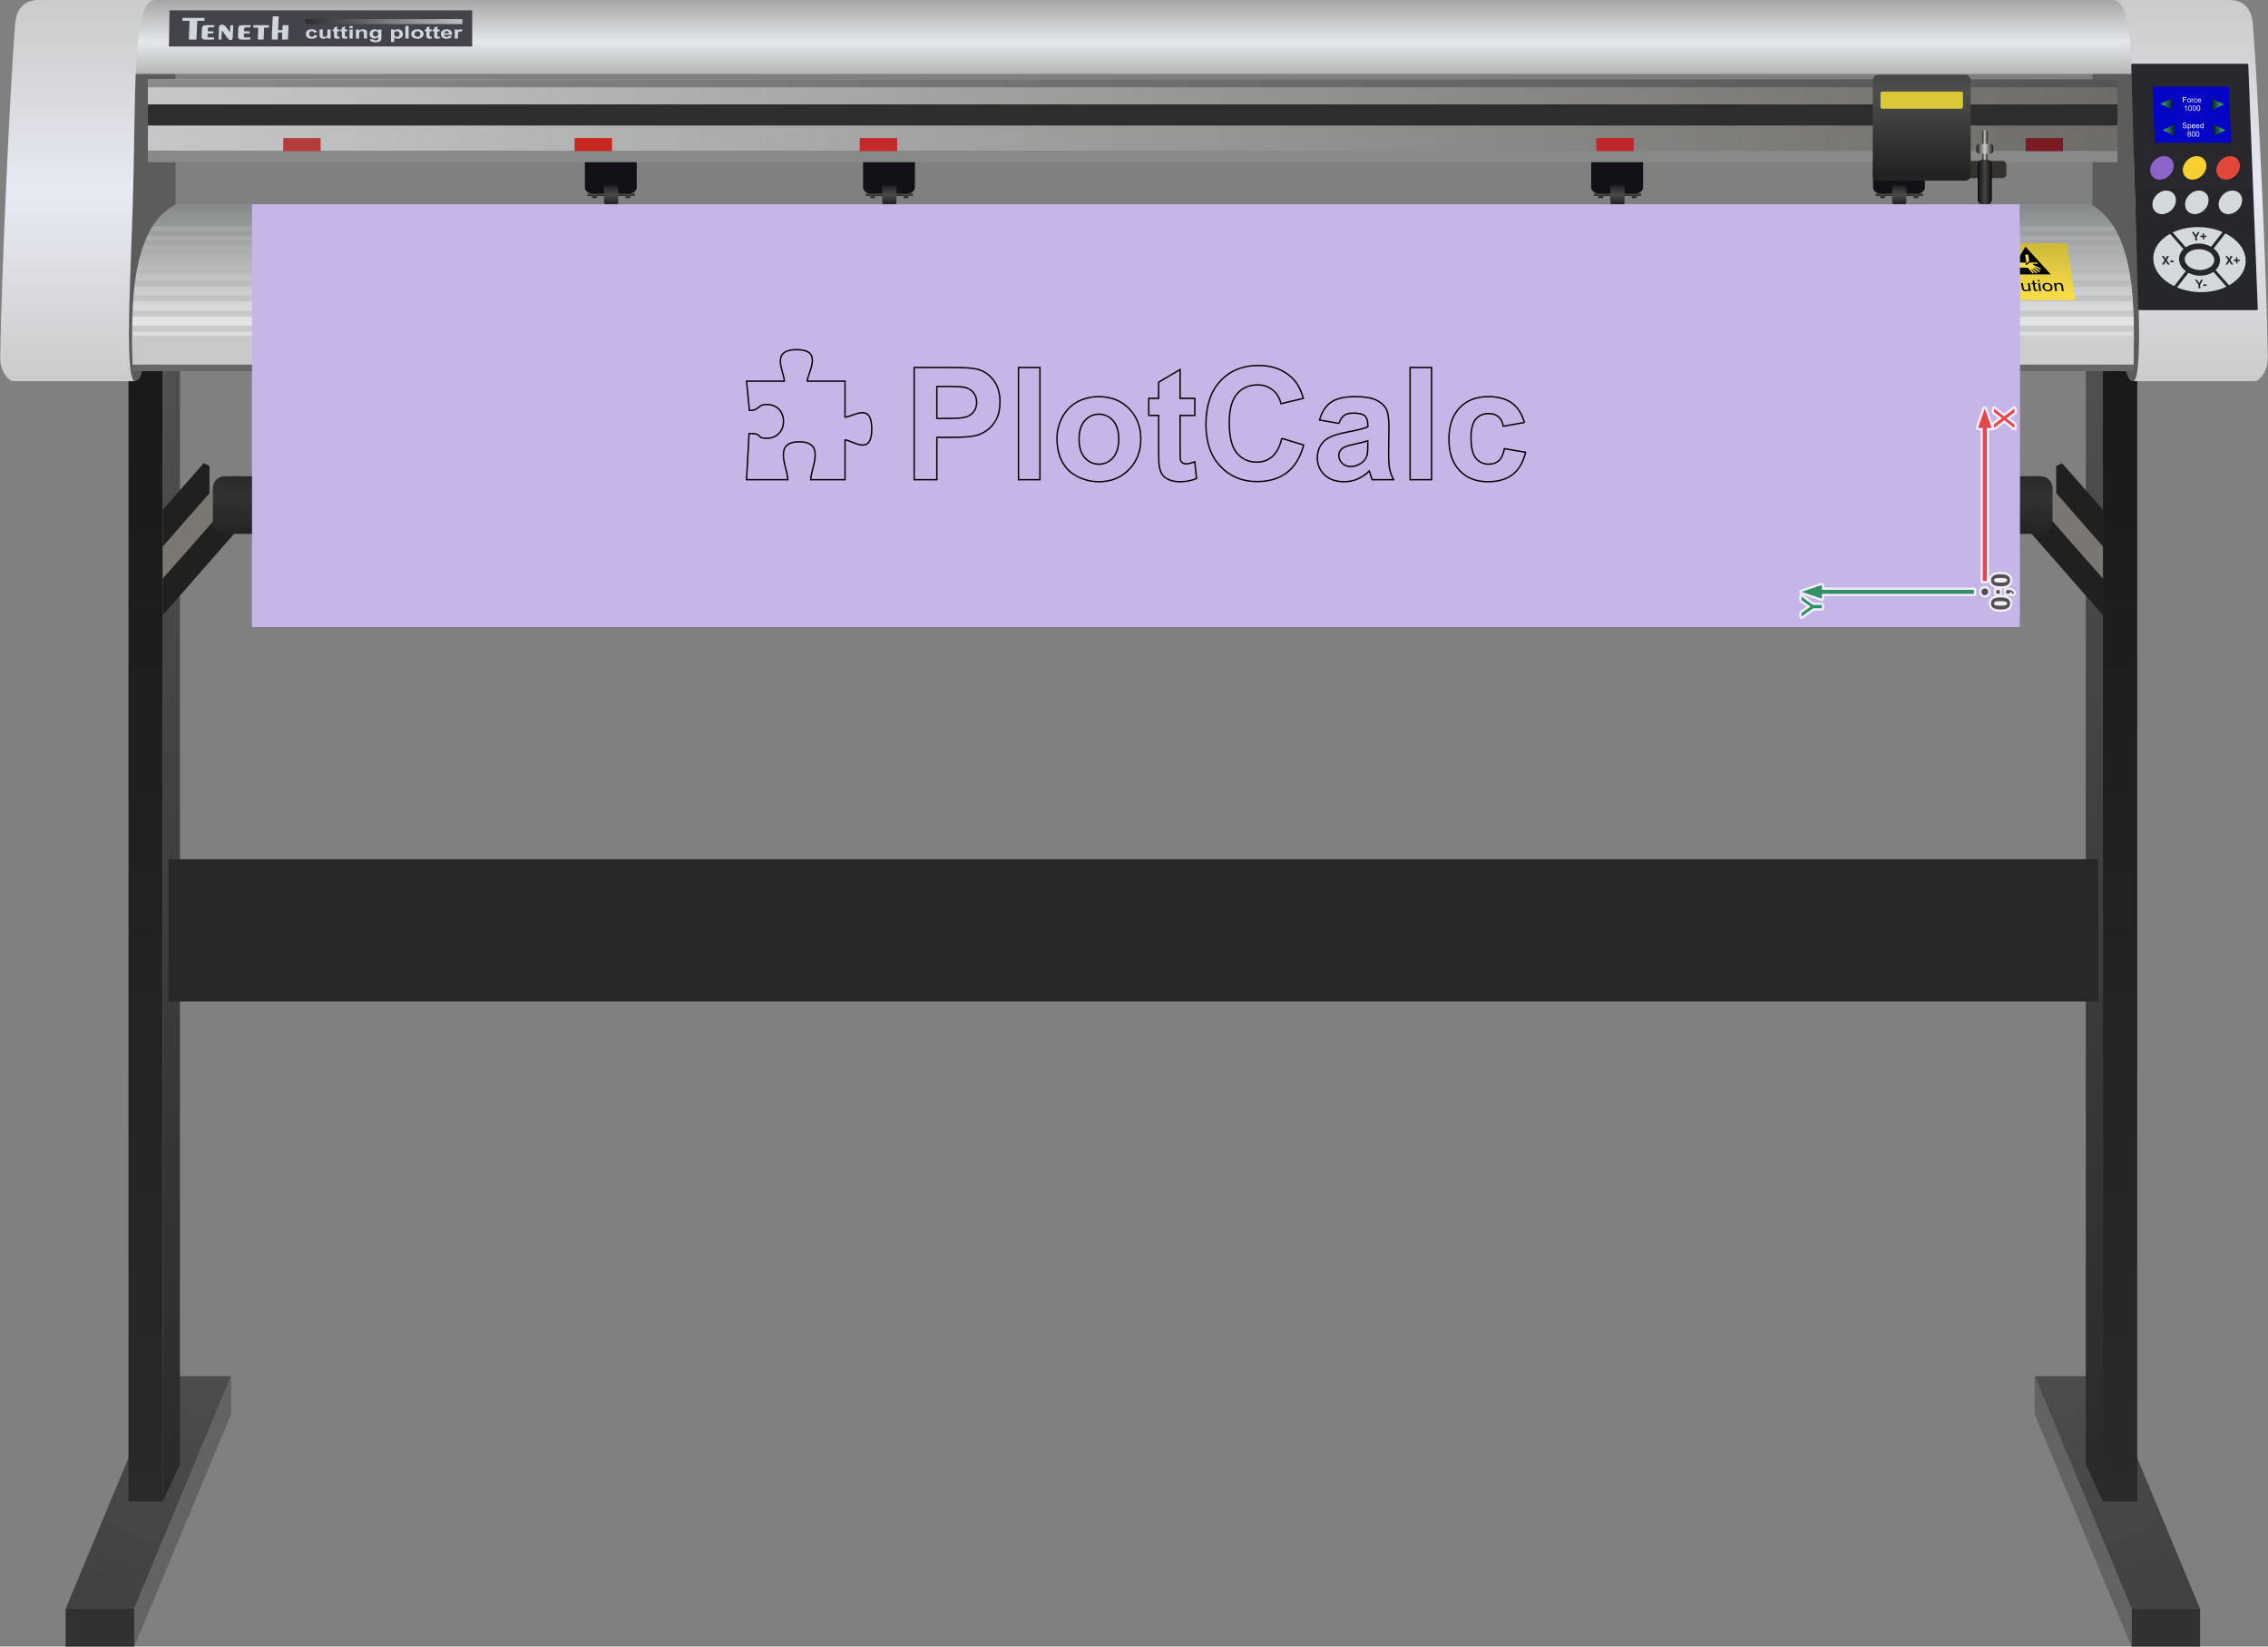 <!-- Creator: plotcalc.com 1000$ --><svg version="1.2" xmlns="http://www.w3.org/2000/svg" viewBox="-1408909 -145000 1609931 1168528" xmlns:xlink="http://www.w3.org/1999/xlink"><rect x="-1408909" y="-145000" width="1609931" height="1168528" fill="#808080" stroke="none"/><defs><linearGradient id="G1" x1="128474" x2="52626" y1="996717" y2="801984" spreadMethod="reflect" gradientUnits="userSpaceOnUse"><stop offset="0%" stop-color="rgba(65,65,65,1)"/><stop offset="100%" stop-color="rgba(78,78,78,1)"/></linearGradient><linearGradient id="G2" x1="83849" x2="83849" y1="920517" y2="113770" spreadMethod="reflect" gradientUnits="userSpaceOnUse"><stop offset="0%" stop-color="rgba(42,42,42,1)"/><stop offset="100%" stop-color="rgba(25,25,25,1)"/></linearGradient><linearGradient id="G3" x1="71677" x2="71678" y1="924044" y2="68727" spreadMethod="reflect" gradientUnits="userSpaceOnUse"><stop offset="0%" stop-color="rgba(41,41,41,1)"/><stop offset="100%" stop-color="rgba(82,82,82,1)"/></linearGradient><linearGradient id="G4" x1="-1337977" x2="-1262129" y1="996717" y2="801984" spreadMethod="reflect" gradientUnits="userSpaceOnUse"><stop offset="0%" stop-color="rgba(65,65,65,1)"/><stop offset="100%" stop-color="rgba(78,78,78,1)"/></linearGradient><linearGradient id="G5" x1="-1293352" x2="-1293352" y1="920517" y2="113770" spreadMethod="reflect" gradientUnits="userSpaceOnUse"><stop offset="0%" stop-color="rgba(42,42,42,1)"/><stop offset="100%" stop-color="rgba(25,25,25,1)"/></linearGradient><linearGradient id="G6" x1="-1281181" x2="-1281181" y1="924044" y2="68727" spreadMethod="reflect" gradientUnits="userSpaceOnUse"><stop offset="0%" stop-color="rgba(41,41,41,1)"/><stop offset="100%" stop-color="rgba(82,82,82,1)"/></linearGradient><linearGradient id="G7" x1="-1229591" x2="-1229591" y1="207775" y2="176995" spreadMethod="reflect" gradientUnits="userSpaceOnUse"><stop offset="0%" stop-color="rgba(50,50,50,1)"/><stop offset="100%" stop-color="rgba(33,33,33,1)"/></linearGradient><linearGradient id="G8" x1="-1298197" x2="-1298197" y1="-115453" y2="-147110" spreadMethod="reflect" gradientUnits="userSpaceOnUse"><stop offset="0%" stop-color="rgba(228,232,235,1)"/><stop offset="100%" stop-color="rgba(161,161,161,1)"/></linearGradient><linearGradient id="G9" x1="-1349500" x2="-1349500" y1="-8046" y2="-147374" spreadMethod="reflect" gradientUnits="userSpaceOnUse"><stop offset="0%" stop-color="rgba(231,234,243,1)"/><stop offset="100%" stop-color="rgba(202,202,202,1)"/></linearGradient><linearGradient id="G10" x1="141613" x2="141612" y1="-8046" y2="-147374" spreadMethod="reflect" gradientUnits="userSpaceOnUse"><stop offset="0%" stop-color="rgba(231,234,243,1)"/><stop offset="100%" stop-color="rgba(202,202,202,1)"/></linearGradient><linearGradient id="G11" x1="161131" x2="161234" y1="79347" y2="-103956" spreadMethod="reflect" gradientUnits="userSpaceOnUse"><stop offset="0%" stop-color="rgba(38,39,43,1)"/><stop offset="100%" stop-color="rgba(40,39,44,1)"/></linearGradient><linearGradient id="G12" x1="161137" x2="169604" y1="-70990" y2="-70990" spreadMethod="reflect" gradientUnits="userSpaceOnUse"><stop offset="0%" stop-color="rgba(8,23,59,1)"/><stop offset="100%" stop-color="rgba(66,197,98,1)"/></linearGradient><linearGradient id="G13" x1="162307" x2="170774" y1="-52681" y2="-52681" spreadMethod="reflect" gradientUnits="userSpaceOnUse"><stop offset="0%" stop-color="rgba(8,23,59,1)"/><stop offset="100%" stop-color="rgba(66,197,98,1)"/></linearGradient><linearGradient id="G14" x1="134791" x2="126324" y1="-52681" y2="-52681" spreadMethod="reflect" gradientUnits="userSpaceOnUse"><stop offset="0%" stop-color="rgba(8,23,59,1)"/><stop offset="100%" stop-color="rgba(66,197,98,1)"/></linearGradient><linearGradient id="G15" x1="133192" x2="124725" y1="-71307" y2="-71307" spreadMethod="reflect" gradientUnits="userSpaceOnUse"><stop offset="0%" stop-color="rgba(8,23,59,1)"/><stop offset="100%" stop-color="rgba(66,197,98,1)"/></linearGradient><linearGradient id="G16" x1="-1191974" x2="-1080706" y1="-129681" y2="-129681" spreadMethod="reflect" gradientUnits="userSpaceOnUse"><stop offset="0%" stop-color="rgba(44,45,47,1)"/><stop offset="100%" stop-color="rgba(191,192,196,1)"/></linearGradient><linearGradient id="G17" x1="-1303917" x2="94141" y1="-58158" y2="-37891" spreadMethod="reflect" gradientUnits="userSpaceOnUse"><stop offset="0%" stop-color="rgba(198,199,201,1)"/><stop offset="100%" stop-color="rgba(109,108,104,1)"/></linearGradient><linearGradient id="G18" x1="-1303917" x2="94141" y1="-85288" y2="-83029" spreadMethod="reflect" gradientUnits="userSpaceOnUse"><stop offset="0%" stop-color="rgba(138,138,138,1)"/><stop offset="100%" stop-color="rgba(84,84,84,1)"/></linearGradient><linearGradient id="G19" x1="-974064" x2="-974062" y1="-6736" y2="-7646" spreadMethod="reflect" gradientUnits="userSpaceOnUse"><stop offset="0%" stop-color="rgba(74,74,72,1)"/><stop offset="100%" stop-color="rgba(31,27,32,1)"/></linearGradient><linearGradient id="G20" x1="-963128" x2="-963128" y1="-6727" y2="-9262" spreadMethod="reflect" gradientUnits="userSpaceOnUse"><stop offset="0%" stop-color="rgba(74,74,72,1)"/><stop offset="100%" stop-color="rgba(31,27,32,1)"/></linearGradient><linearGradient id="G21" x1="-986835" x2="-986834" y1="-6727" y2="-9262" spreadMethod="reflect" gradientUnits="userSpaceOnUse"><stop offset="0%" stop-color="rgba(74,74,72,1)"/><stop offset="100%" stop-color="rgba(31,27,32,1)"/></linearGradient><linearGradient id="G22" x1="-974800" x2="-974799" y1="-6698" y2="-14074" spreadMethod="reflect" gradientUnits="userSpaceOnUse"><stop offset="0%" stop-color="rgba(74,74,72,1)"/><stop offset="100%" stop-color="rgba(31,27,32,1)"/></linearGradient><linearGradient id="G23" x1="-776579" x2="-776578" y1="-6736" y2="-7646" spreadMethod="reflect" gradientUnits="userSpaceOnUse"><stop offset="0%" stop-color="rgba(74,74,72,1)"/><stop offset="100%" stop-color="rgba(31,27,32,1)"/></linearGradient><linearGradient id="G24" x1="-765643" x2="-765643" y1="-6727" y2="-9262" spreadMethod="reflect" gradientUnits="userSpaceOnUse"><stop offset="0%" stop-color="rgba(74,74,72,1)"/><stop offset="100%" stop-color="rgba(31,27,32,1)"/></linearGradient><linearGradient id="G25" x1="-789350" x2="-789350" y1="-6727" y2="-9262" spreadMethod="reflect" gradientUnits="userSpaceOnUse"><stop offset="0%" stop-color="rgba(74,74,72,1)"/><stop offset="100%" stop-color="rgba(31,27,32,1)"/></linearGradient><linearGradient id="G26" x1="-777315" x2="-777314" y1="-6698" y2="-14074" spreadMethod="reflect" gradientUnits="userSpaceOnUse"><stop offset="0%" stop-color="rgba(74,74,72,1)"/><stop offset="100%" stop-color="rgba(31,27,32,1)"/></linearGradient><linearGradient id="G27" x1="-259727" x2="-259725" y1="-6736" y2="-7646" spreadMethod="reflect" gradientUnits="userSpaceOnUse"><stop offset="0%" stop-color="rgba(74,74,72,1)"/><stop offset="100%" stop-color="rgba(31,27,32,1)"/></linearGradient><linearGradient id="G28" x1="-248791" x2="-248790" y1="-6727" y2="-9262" spreadMethod="reflect" gradientUnits="userSpaceOnUse"><stop offset="0%" stop-color="rgba(74,74,72,1)"/><stop offset="100%" stop-color="rgba(31,27,32,1)"/></linearGradient><linearGradient id="G29" x1="-272497" x2="-272497" y1="-6727" y2="-9262" spreadMethod="reflect" gradientUnits="userSpaceOnUse"><stop offset="0%" stop-color="rgba(74,74,72,1)"/><stop offset="100%" stop-color="rgba(31,27,32,1)"/></linearGradient><linearGradient id="G30" x1="-260462" x2="-260462" y1="-6698" y2="-14074" spreadMethod="reflect" gradientUnits="userSpaceOnUse"><stop offset="0%" stop-color="rgba(74,74,72,1)"/><stop offset="100%" stop-color="rgba(31,27,32,1)"/></linearGradient><linearGradient id="G31" x1="-59664" x2="-59663" y1="-6736" y2="-7646" spreadMethod="reflect" gradientUnits="userSpaceOnUse"><stop offset="0%" stop-color="rgba(74,74,72,1)"/><stop offset="100%" stop-color="rgba(31,27,32,1)"/></linearGradient><linearGradient id="G32" x1="-48728" x2="-48728" y1="-6727" y2="-9262" spreadMethod="reflect" gradientUnits="userSpaceOnUse"><stop offset="0%" stop-color="rgba(74,74,72,1)"/><stop offset="100%" stop-color="rgba(31,27,32,1)"/></linearGradient><linearGradient id="G33" x1="-72435" x2="-72434" y1="-6727" y2="-9262" spreadMethod="reflect" gradientUnits="userSpaceOnUse"><stop offset="0%" stop-color="rgba(74,74,72,1)"/><stop offset="100%" stop-color="rgba(31,27,32,1)"/></linearGradient><linearGradient id="G34" x1="-60400" x2="-60399" y1="-6698" y2="-14074" spreadMethod="reflect" gradientUnits="userSpaceOnUse"><stop offset="0%" stop-color="rgba(74,74,72,1)"/><stop offset="100%" stop-color="rgba(31,27,32,1)"/></linearGradient><linearGradient id="G35" x1="-1315112" x2="-1315112" y1="84099" y2="-2275" spreadMethod="reflect" gradientUnits="userSpaceOnUse"><stop offset="0%" stop-color="rgba(228,229,231,1)"/><stop offset="100%" stop-color="rgba(130,134,135,1)"/></linearGradient><linearGradient id="G36" x1="-1315106" x2="105809" y1="103585" y2="103585" spreadMethod="reflect" gradientUnits="userSpaceOnUse"><stop offset="0%" stop-color="rgba(200,200,200,1)"/><stop offset="100%" stop-color="rgba(206,206,206,1)"/></linearGradient><linearGradient id="G37" x1="33314" x2="33315" y1="65152" y2="18945" spreadMethod="reflect" gradientUnits="userSpaceOnUse"><stop offset="0%" stop-color="rgba(248,221,72,1)"/><stop offset="100%" stop-color="rgba(196,176,56,1)"/></linearGradient><linearGradient id="G38" x1="-57839" x2="-57838" y1="-79928" y2="-139877" spreadMethod="reflect" gradientUnits="userSpaceOnUse"><stop offset="0%" stop-color="rgba(78,78,78,1)"/><stop offset="100%" stop-color="rgba(33,33,35,1)"/></linearGradient><linearGradient id="G39" x1="0" x2="1852" y1="-39411" y2="-39411" spreadMethod="reflect" gradientUnits="userSpaceOnUse"><stop offset="0%" stop-color="rgba(204,204,204,1)"/><stop offset="100%" stop-color="rgba(26,26,26,1)"/></linearGradient><linearGradient id="G40" x1="0" x2="5027" y1="-15787" y2="-15787" spreadMethod="reflect" gradientUnits="userSpaceOnUse"><stop offset="0%" stop-color="rgba(69,69,69,1)"/><stop offset="100%" stop-color="rgba(13,13,13,1)"/></linearGradient><linearGradient id="G41" x1="0" x2="6042" y1="-39411" y2="-39411" spreadMethod="reflect" gradientUnits="userSpaceOnUse"><stop offset="0%" stop-color="rgba(204,204,204,1)"/><stop offset="100%" stop-color="rgba(26,26,26,1)"/></linearGradient><linearGradient id="GS1" x1="0" x2="0" y1="0" y2="25000" gradientUnits="userSpaceOnUse"><stop offset="25%" stop-color="rgba(0,0,0,.2)"/><stop offset="100%" stop-color="rgba(0,0,0,0)"/></linearGradient><linearGradient id="GS2" x1="0" x2="0" y1="300000" y2="100000" gradientUnits="userSpaceOnUse"><stop offset="0%" stop-color="rgba(0,0,0,.1)"/><stop offset="100%" stop-color="rgba(0,0,0,0)"/></linearGradient></defs><path id="theMotionPath" d="M0 0H-1205000H0" /><g><path fill="rgba(49,49,49,1)" d="m104132 996717h48683v26811h-48683z"/><path fill="url(#G1)" d="m104132 996717h48683l-68820-165100h-48684z"/><path fill="rgba(99,99,99,1)" d="m35311 831617l68821 165100v26811l-68821-165100z"/><path fill="url(#G2)" d="m83848 111950h24342v808567h-24342z"/><path fill="url(#G3)" d="m83848 111950l-12171-26293v808568l12171 26292z"/><path fill="rgba(32,32,32,1)" d="m54835 183707l29013 33097v26105l-33161-37828v-19400z"/><path fill="rgba(32,32,32,1)" d="m31461 205698l52387 59789v26106l-52387-59789z"/><path fill="rgba(122,119,114,1)" d="m46542 200495l37306 42414v22578l-37306-42414z"/><path fill="rgba(49,49,49,1)" d="m-1313635 996717h-48684v26811h48684z"/><path fill="url(#G4)" d="m-1313635 996717h-48684l68821-165100h48683z"/><path fill="rgba(99,99,99,1)" d="m-1244815 831617l-68820 165100v26811l68820-165100z"/><path fill="url(#G5)" d="m-1293352 111950h-24342v808567h24342z"/><path fill="url(#G6)" d="m-1293352 111950l12171-26293v808568l-12171 26292z"/><path fill="rgba(32,32,32,1)" d="m-1264338 183707l-29014 33097v26105l33161-37828v-19400z"/><path fill="rgba(32,32,32,1)" d="m-1240964 205698l-52388 59789v26106l52388-59789z"/><path fill="rgba(122,119,114,1)" d="m-1256046 200495l-37306 42414v22578l37306-42414z"/><path fill="rgba(40,40,40,1)" d="m-1289295 464773h1369836v100895h-1369836z"/><path fill="url(#G7)" d="m-1249346 192958h1288961c4657 0 8468 3810 8468 8467v23989c0 4656-3811 8466-8468 8466h-1288961c-4657 0-8467-3810-8467-8466v-23989c0-4657 3810-8467 8467-8467"/><path fill="rgba(92,92,92,1)" d="m-1354443-121460l18999 237473 21689 9503c5116 197 6407-9297 6407-13547l23020-96199v-137230z"/><path fill="rgba(92,92,92,1)" d="m146556-121460l-19000 237473-21688 9503c-5116 197-6408-9297-6408-13547l-23019-96199v-137230z"/><path fill="url(#G8)" d="m-1326945-144994h1446449v52468h-1446449z"/><path fill="url(#G9)" d="m-1298938-144994c-14919 146-13756 53383-15183 124724-1196 59785-6870 138950 366 145786h-85910c-2735-74-9244-6511-9099-16791 765-54327 6626-185123 10583-236551 1134-14746 10555-17174 16322-17168z"/><path fill="url(#G10)" d="m91051-144994c14918 146 13756 53383 15183 124724 1196 59785 6870 138950-366 145786h85910c2735-74 9244-6511 9099-16791-765-54327-6627-185123-10583-236551-1134-14746-10556-17174-16323-17168z"/><path fill="url(#G11)" d="m104838-99749h81259c499 0 913 406 932 903l6731 173030c20 496-382 903-880 903h-83090c-498 0-917-406-931-903l-4901-173030c-14-497 382-903 880-903"/><path fill="rgba(247,207,49,1)" d="m142490-19424c2952 2953 8223 2468 11773-1082 3551-3550 4036-8822 1083-11774-2952-2953-8223-2468-11774 1083-3550 3550-4035 8821-1082 11773"/><path fill="rgba(225,72,58,1)" d="m166302-19424c2953 2953 8224 2468 11774-1082 3550-3550 4035-8822 1083-11774-2952-2953-8224-2468-11774 1083-3550 3550-4035 8821-1083 11773"/><path fill="rgba(140,99,201,1)" d="m119312-19424c2953 2953 8224 2468 11774-1082 3551-3550 4035-8822 1083-11774-2952-2953-8224-2468-11774 1083-3550 3550-4035 8821-1083 11773"/><path fill="rgba(212,217,221,1)" d="m144077 5024c2953 2952 8224 2468 11774-1083 3550-3550 4035-8821 1083-11774-2952-2952-8224-2467-11774 1083-3550 3550-4035 8822-1083 11774"/><path fill="rgba(212,217,221,1)" d="m167890 5024c2952 2952 8224 2468 11774-1083 3550-3550 4035-8821 1083-11774-2953-2952-8224-2467-11774 1083-3551 3550-4035 8822-1083 11774"/><path fill="rgba(212,217,221,1)" d="m120900 5024c2952 2952 8224 2468 11774-1083 3550-3550 4035-8821 1083-11774-2953-2952-8224-2467-11774 1083-3551 3550-4035 8822-1083 11774"/><path fill="rgba(212,217,221,1)" d="m151198 16164c6391 0 12420 1290 17575 3520l-8123 10427c-2504-1441-5572-2295-8848-2295-3547 0-6744 1001-9180 2663l-9268-10501c5049-2410 11177-3814 17844-3814m-10183 15612c-2093 2001-3287 4608-3139 7460 166 3208 1999 6107 4814 8181l-8285 10634c-8564-4182-14365-11050-14767-18815-386-7443 4277-14062 11826-18281zm3519 16806c2428 1307 5345 2074 8450 2074 3582 0 6808-1021 9252-2712l9277 10511c-5064 2434-11222 3853-17925 3853-6215 0-12088-1219-17148-3337zm19299-1946c2055-1993 3224-4577 3078-7400-159-3070-1844-5858-4457-7910l8337-10700c8338 4199 13962 10970 14358 18610 384 7418-4246 14017-11750 18238zm-11822-14780c5787 0 10649 3304 10860 7380 211 4076-4309 7380-10096 7380-5786 0-10648-3304-10859-7380-211-4076 4308-7380 10095-7380"/><path fill="rgba(43,42,41,1)" d="m149437 25704l-152-2552-2430-3510h1435l1576 2400 1253-2400h1408l-2014 3519 151 2543zm5324-872l-93-1575h-1592l-64-1084h1592l-94-1575h1059l93 1575h1592l64 1084h-1592l94 1575z"/><path fill="rgba(43,42,41,1)" d="m151763 59571l-151-2552-2431-3511h1435l1576 2401 1253-2401h1408l-2013 3520 150 2543zm3348-1618l-68-1159h2286l68 1159z"/><path fill="rgba(43,42,41,1)" d="m125746 42743l1905-3160-2070-2902h1429l1301 1805 1087-1805h1432l-1730 2903 2276 3159h-1470l-1466-2053-1222 2053zm6021-1617l-69-1160h2286l69 1160z"/><path fill="rgba(43,42,41,1)" d="m170871 42743l1906-3160-2070-2902h1429l1301 1805 1087-1805h1432l-1730 2903 2276 3159h-1471l-1465-2053-1223 2053zm7531-872l-94-1574h-1592l-64-1084h1592l-93-1575h1058l93 1575h1592l64 1084h-1591l93 1574z"/><path fill="rgba(5,5,197,1)" d="m120659-43685h54187l-1534-39793h-54186z"/><path fill="url(#G12)" d="m169606-70929l-8395 4112-147-8346z"/><path fill="url(#G13)" d="m170775-52620l-8394 4112-148-8345z"/><path fill="url(#G14)" d="m126325-52620l8539 4112-147-8345z"/><path fill="url(#G15)" d="m124726-71247l8540 4113-148-8346z"/><path fill="rgba(254,254,254,1)" d="m140381-55277l473-43c31 193 90 350 179 474 88 123 221 223 398 299 176 76 374 114 591 114 193 0 362-28 507-86 146-58 252-137 319-238 68-101 99-210 94-328-5-119-44-223-118-313-73-89-191-164-354-225-104-39-334-102-690-186-355-85-604-164-748-239-187-96-327-215-423-357-96-141-147-301-155-476-9-194 39-375 141-542 102-168 255-296 462-383 207-87 439-131 696-131 283 0 535 46 756 137 220 91 392 226 517 404 124 177 196 378 214 602l-484 38c-36-242-133-424-288-547-157-124-382-185-676-185-306 0-527 56-661 168-135 112-200 248-193 406 7 137 61 250 164 339 102 88 360 180 775 273 416 93 701 174 857 244 227 102 397 231 510 389 113 156 173 337 183 542 8 204-41 394-150 574-108 180-269 319-482 419-214 100-456 150-730 150-345 0-637-51-874-152-239-100-428-252-570-454-142-203-222-431-240-687m3771 2291l-170-3834h427l16 364c94-141 204-247 328-317 123-71 276-106 456-106 237 0 448 60 634 182 186 121 330 293 432 514 102 222 159 464 171 728 12 282-27 537-119 764-91 226-231 400-420 521-188 120-389 180-603 180-156 0-298-33-425-99-128-65-233-148-317-249l60 1352zm319-2431c16 355 100 617 250 787 152 170 331 256 535 256 209 0 383-88 523-265 140-176 202-448 186-818-16-352-100-616-252-791-153-175-330-263-531-263-199 0-372 94-516 280-146 187-211 457-195 814m4455 471l489 64c-63 283-195 502-395 658-199 156-459 234-781 234-404 0-730-124-978-374-247-248-381-598-401-1047-21-465 82-826 311-1083 228-257 532-385 914-385 370 0 677 125 922 377 246 252 379 607 399 1063 1 28 2 70 3 125h-2064c31 303 127 536 289 698 161 161 358 242 588 242 172 0 317-46 434-136 118-91 208-236 270-436m-1572-753h1544c-31-233-98-407-200-524-157-181-355-272-593-272-215 0-393 73-533 217-140 144-212 337-218 579m4543 753l488 64c-63 283-195 502-394 658-200 156-460 234-781 234-404 0-730-124-978-374-248-248-382-598-402-1047-20-465 83-826 311-1083 228-257 533-385 915-385 369 0 677 125 922 377 245 252 378 607 399 1063 1 28 2 70 3 125h-2065c31 303 127 536 289 698 161 161 358 242 589 242 172 0 317-46 434-136 117-91 207-236 270-436m-1572-753h1544c-31-233-99-407-201-524-157-181-355-272-592-272-216 0-393 73-534 217-139 144-212 337-217 579m4480 1651l-15-352c-164 273-416 410-757 410-220 0-426-60-616-182-190-121-341-291-453-508-111-218-173-469-185-752-13-276 22-526 104-751 83-224 213-397 392-516 178-120 382-180 609-180 167 0 318 35 451 106 133 70 243 163 330 276l-61-1376h470l169 3825zm-1546-1383c16 354 102 619 261 794 157 176 338 263 542 263 206 0 376-84 513-251 136-168 197-423 181-767-16-377-102-655-256-832-154-177-339-265-553-265-209 0-380 84-513 254-133 170-191 438-175 804m-8682 5276c-198-71-347-173-448-305-99-133-153-291-161-475-13-279 77-512 268-702 192-190 453-285 785-285 333 0 606 97 817 291 212 194 324 430 336 709 8 177-31 332-118 463-87 132-223 233-409 304 237 77 420 200 549 371 130 170 200 373 210 609 15 327-89 601-309 824-222 222-520 334-897 334-376 0-685-112-926-335-241-224-369-502-384-836-11-248 43-457 162-624 119-168 294-282 525-343m-129-797c8 181 72 329 192 444 121 115 275 173 463 173 182 0 327-57 437-171 110-114 161-254 153-420-7-172-72-317-196-435-123-117-274-176-453-176-181 0-327 58-439 173-112 114-164 251-157 412m-77 1768c6 134 43 263 111 389 68 124 166 221 296 290 128 68 265 103 409 103 226 0 408-72 546-216 139-145 203-328 193-550-10-227-93-413-248-561-156-148-348-222-575-222-223 0-402 73-540 219-137 146-201 329-192 548m2461-785c-21-451 10-816 90-1092 81-277 210-489 387-638 175-149 403-223 680-223 205 0 387 41 546 124 159 83 292 202 399 358 107 155 193 344 260 568 68 223 110 525 127 903 19 449-11 812-90 1088-80 277-208 490-385 639-176 150-404 225-683 225-368 0-663-131-885-394-266-320-415-839-446-1558m480 2c28 630 120 1048 276 1254 156 208 342 311 557 311 216 0 393-104 531-312 137-208 192-625 164-1253-28-629-119-1048-275-1254-156-208-344-311-564-311-215 0-384 92-505 274-150 233-211 664-184 1291m2490-2c-20-451 10-816 91-1092 81-277 209-489 386-638 176-149 403-223 681-223 205 0 386 41 546 124 158 83 292 202 398 358 107 155 194 344 261 568 67 223 109 525 126 903 20 449-10 812-90 1088-79 277-208 490-384 639-176 150-404 225-684 225-367 0-663-131-884-394-267-320-415-839-447-1558m481 2c28 630 119 1048 275 1254 156 208 343 311 558 311 215 0 392-104 530-312 138-208 192-625 164-1253-28-629-119-1048-275-1254-155-208-343-311-563-311-216 0-384 92-505 274-151 233-212 664-184 1291"/><path fill="rgba(254,254,254,1)" d="m140650-72298l-170-3825h2580l20 449h-2072l52 1191h1795l20 449h-1795l77 1736zm2939-1386c-23-512 103-891 378-1138 229-205 515-307 858-307 380 0 697 125 950 374 252 248 389 593 408 1031 16 357-25 636-123 840-98 204-246 362-446 475-199 113-420 169-661 169-388 0-707-123-958-372-250-248-385-606-406-1072m481 1c16 354 105 619 267 795 164 176 363 264 599 264 233 0 423-88 571-265 147-178 213-447 196-810-15-341-104-600-268-776-163-176-362-264-593-264-236 0-427 87-575 262-147 176-213 440-197 794m2722 1385l-123-2772h422l19 424c99-196 193-326 282-389 89-63 188-94 297-94 159 0 322 50 490 149l-148 433c-117-64-232-96-346-96-102 0-193 31-271 93-78 61-132 146-162 256-45 166-63 349-54 547l64 1449zm3549-1015l463 64c-37 316-154 563-354 742-199 178-451 267-753 267-378 0-688-123-929-371-241-247-371-602-392-1063-13-299 25-560 114-784 89-223 232-392 430-503 197-112 414-168 653-168 300 0 550 76 747 228 198 152 331 368 397 648l-451 69c-52-186-135-326-250-420-115-93-251-141-407-141-237 0-426 85-567 254-140 170-202 437-186 804 17 372 100 642 250 810 150 168 340 253 569 253 185 0 337-56 455-169 118-112 189-286 211-520m2756 117l489 64c-63 283-195 503-394 658-200 156-460 234-781 234-404 0-730-124-978-373-248-249-382-599-402-1048-20-465 83-826 311-1083 228-257 533-385 915-385 369 0 677 125 922 377 245 252 378 607 399 1063 1 28 2 70 3 125h-2065c31 303 127 537 289 698 161 161 358 242 589 242 171 0 316-45 433-136 118-91 208-236 270-436m-1571-753h1543c-30-233-98-407-200-524-157-181-355-272-592-272-216 0-393 73-534 217-139 144-212 337-217 579m-8178 7618h-470l-132-2993c-109 108-252 216-431 324-179 108-341 189-484 242l-20-454c257-123 480-272 669-449 189-175 321-345 395-511h303zm1125-1888c-20-451 10-816 90-1092 81-277 210-489 387-638 176-149 403-223 681-223 204 0 386 41 545 124 159 83 293 202 399 358 107 155 193 344 260 568 68 223 110 525 127 903 20 449-11 812-90 1088-80 277-208 490-385 639-176 150-404 225-683 225-368 0-663-131-885-394-266-320-414-839-446-1558m480 2c28 630 120 1048 276 1254 156 208 342 311 558 311 215 0 392-104 530-311 137-209 192-626 164-1254-28-629-119-1048-275-1254-156-207-344-311-563-311-216 0-385 92-505 274-151 233-212 664-185 1291m2490-2c-20-451 10-816 91-1092 81-277 209-489 386-638 176-149 403-223 681-223 205 0 387 41 546 124 158 83 292 202 399 358 106 155 193 344 260 568 68 223 109 525 126 903 20 449-10 812-90 1088-79 277-208 490-384 639-176 150-404 225-684 225-367 0-663-131-884-394-266-320-415-839-447-1558m481 2c28 630 119 1048 275 1254 157 208 343 311 558 311 215 0 392-104 530-311 138-209 192-626 165-1254-28-629-120-1048-276-1254-155-207-343-311-563-311-215 0-384 92-505 274-151 233-212 664-184 1291m2490-2c-20-451 10-816 90-1092 81-277 210-489 387-638 176-149 403-223 681-223 204 0 386 41 545 124 159 83 293 202 399 358 107 155 193 344 260 568 68 223 110 525 127 903 20 449-11 812-90 1088-80 277-208 490-385 639-176 150-404 225-683 225-368 0-663-131-885-394-266-320-414-839-446-1558m480 2c28 630 120 1048 276 1254 156 208 342 311 558 311 215 0 392-104 530-311 137-209 192-626 164-1254-28-629-119-1048-275-1254-156-207-344-311-563-311-216 0-385 92-505 274-151 233-212 664-185 1291"/><path fill="rgba(67,68,73,1)" d="m-1288989-112026h215265v-25612h-214842z"/><path fill="rgba(209,213,222,1)" d="m-1215936-116934l4145 12 219-5006 3051-25-182 5039 4070 15c173-383 562-9538 444-10232l-4078 4-186 3494-3008 7 339-9774-4086-6c-207 395-820 15118-728 16472"/><path fill="rgba(209,213,222,1)" d="m-1279482-130240l5129 8-500 13281 5386 39 560-13290 5083-38 133-2050-15677-15z"/><path fill="rgba(209,213,222,1)" d="m-1253751-116952l2014 40 291-6505c934 439 4059 6742 6039 6885 2171 158 1711-2492 1795-4606 69-1737 364-4325 209-5959l-2001-30-237 4891c-348-152-31 27-243-141l-496-646c-1477-2006-3301-5509-6105-4196-1387 649-1009 3291-1067 4743-69 1751-275 3811-199 5524"/><path fill="rgba(209,213,222,1)" d="m-1256979-116990l62-1402c-960-218-2930 94-3961-102-1063-202-657-1851-607-2725l3981-42 83-1490-3967-45c-495-3901 1260-2524 4512-2809l104-1498c-1044-110-6528-85-7285 125-2008 557-1508 3340-1574 4980-78 1953-689 4465 1228 4952 695 176 6786 244 7424 56"/><path fill="rgba(209,213,222,1)" d="m-1231217-116978l63-1422c-1075-180-2971 112-3953-89-1096-223-661-1850-616-2713 748-148 3006-50 3929-62l111-1509-3951-15c-349-3827 941-2558 4516-2817l109-1497c-1138-97-6497-94-7288 133-1912 547-1481 3235-1550 4971-80 2011-688 4443 1213 4940 738 192 6586 260 7417 80"/><path fill="rgba(209,213,222,1)" d="m-1229062-125400l3336 21c303 767-279 6973-225 8422l4135 41c216-1588 162-7765 434-8451l3335-17 78-1740-11014 2z"/><path fill="rgba(209,213,222,1)" d="m-1183773-122186l-2244 297c-75-333-247-583-516-752-268-168-615-252-1041-252-568 0-1023 146-1360 440-338 294-507 783-507 1472 0 765 171 1304 515 1620 343 317 803 474 1380 474 432 0 786-93 1060-277 278-184 472-501 585-951l2244 285c-233 769-679 1350-1338 1743-659 392-1543 589-2654 589-1258 0-2263-298-3011-891-751-595-1125-1418-1125-2470 0-1065 377-1892 1127-2485 751-593 1768-889 3050-889 1048 0 1882 170 2502 507 618 337 1061 849 1333 1540m7432 4527v-964c-315 344-728 616-1241 821-512 203-1052 304-1620 304-582 0-1103-95-1563-285-462-191-795-459-1000-802-208-346-310-821-310-1429v-4082h2277v2964c0 907 42 1461 128 1666 83 205 235 368 459 486 222 120 504 180 848 180 391 0 740-81 1050-240 310-159 521-358 635-595 113-238 171-817 171-1741v-2720h2277v6437zm8392-6437v1351h-1563v2607c0 529 14 837 45 924 30 87 97 159 205 217 105 56 232 85 385 85 213 0 518-54 919-163l192 1323c-530 169-1128 254-1798 254-410 0-779-52-1108-155-330-104-571-238-724-401-155-166-260-387-321-668-47-198-72-599-72-1205v-2818h-1047v-1351h1047v-1278l2277-1005v2283zm5535 0v1351h-1563v2607c0 529 14 837 45 924 30 87 97 159 205 217 105 56 232 85 385 85 213 0 518-54 920-163l191 1323c-530 169-1128 254-1798 254-410 0-779-52-1108-155-330-104-571-238-723-401-156-166-261-387-322-668-47-198-72-599-72-1205v-2818h-1047v-1351h1047v-1278l2277-1005v2283zm1595-869v-1575h2278v1575zm0 7306v-6437h2278v6437zm12464 0h-2277v-3281c0-695-50-1143-147-1346-100-204-257-361-479-475-222-114-488-169-798-169-399 0-756 80-1072 241-319 162-535 377-651 641-119 267-177 759-177 1478v2911h-2278v-6437h2111v944c757-721 1707-1081 2857-1081 504 0 966 68 1385 203 421 136 737 308 950 517 216 211 366 448 449 715 86 267 127 647 127 1143zm2092 409l2609 236c45 229 145 386 300 473 218 122 559 184 1025 184 595 0 1041-66 1341-201 199-89 351-231 454-430 69-140 105-403 105-781l11-941c-687 701-1551 1051-2593 1051-1158 0-2078-366-2753-1096-532-577-798-1296-798-2154 0-1079 349-1902 1044-2470 695-569 1562-854 2599-854 1066 0 1947 350 2640 1048v-911h2127v5771c0 759-83 1327-252 1701-166 376-401 670-706 885-302 213-707 382-1214 502-507 122-1146 182-1920 182-1462 0-2498-188-3111-562-612-376-917-850-917-1426 0-56 3-126 9-207m2044-3758c0 682 178 1180 530 1497 354 316 792 475 1310 475 554 0 1025-163 1407-488 385-325 576-804 576-1441 0-665-182-1159-551-1482-366-322-831-483-1393-483-546 0-995 159-1349 475-352 316-530 798-530 1447m12877-3088h2127v944c277-322 649-583 1120-783 471-199 994-298 1568-298 1000 0 1850 294 2548 881 698 585 1047 1403 1047 2449 0 1077-351 1912-1055 2510-704 597-1557 895-2560 895-476 0-909-70-1296-213-385-141-796-383-1222-726v3221h-2277zm2244 3119c0 726 191 1261 576 1608 382 345 851 519 1399 519 529 0 970-159 1321-478 352-318 527-839 527-1564 0-678-180-1181-543-1509-360-329-809-492-1344-492-557 0-1019 161-1385 483-369 323-551 800-551 1433m7975 3318v-8881h2278v8881zm4087-3298c0-566 185-1114 559-1643 374-531 903-934 1588-1213 684-279 1446-420 2291-420 1305 0 2371 317 3205 949 834 635 1249 1432 1249 2400 0 976-421 1784-1260 2425-842 640-1901 961-3178 961-789 0-1543-134-2260-401-715-267-1261-658-1635-1174-374-515-559-1143-559-1884m2343 92c0 638 203 1128 607 1467 407 341 906 511 1502 511 592 0 1091-170 1493-511 402-339 604-833 604-1480 0-630-202-1116-604-1455-402-341-901-511-1493-511-596 0-1095 170-1502 511-404 339-607 829-607 1468m12281-3231v1351h-1562v2607c0 529 14 837 44 924 31 87 97 159 205 217 105 56 233 85 385 85 213 0 518-54 920-163l191 1323c-529 169-1128 254-1798 254-410 0-778-52-1108-155-330-104-571-238-723-401-155-166-261-387-321-668-47-198-73-599-73-1205v-2818h-1047v-1351h1047v-1278l2278-1005v2283zm5535 0v1351h-1562v2607c0 529 14 837 44 924 31 87 97 159 205 217 105 56 233 85 385 85 214 0 518-54 920-163l191 1323c-529 169-1127 254-1798 254-410 0-778-52-1108-155-330-104-571-238-723-401-155-166-260-387-321-668-47-198-72-599-72-1205v-2818h-1048v-1351h1048v-1278l2277-1005v2283zm6583 4403l2277 285c-291 622-754 1095-1383 1422-631 324-1421 488-2365 488-1499 0-2610-366-3328-1098-567-587-853-1327-853-2222 0-1067 374-1904 1119-2507 745-606 1690-908 2832-908 1279 0 2291 317 3033 949 740 633 1094 1602 1061 2908h-5701c16 505 199 898 551 1179 349 281 787 421 1308 421 357 0 656-72 897-217 244-144 427-378 552-700m133-1725c-17-493-186-870-510-1126-324-258-718-386-1183-386-496 0-906 136-1230 407-324 271-482 641-477 1105zm6302 3759h-2277v-6437h2111v913c363-432 690-715 981-849 290-135 620-201 989-201 520 0 1022 108 1504 321l-707 1484c-385-186-742-279-1072-279-321 0-593 66-814 196-222 132-396 368-524 711-127 343-191 1063-191 2156z"/><path fill="url(#G16)" d="m-1080706-127915h-111268v-3532h111268z"/><path fill="url(#G17)" d="m-1303917-37891h1398058v-50800h-1398058z"/><path fill="url(#G18)" d="m-1303917-83029h1398058v-5662h-1398058z"/><path fill="rgba(44,45,47,1)" d="m-1303917-55935h1398058v-14976h-1398058z"/><path fill="rgba(136,138,137,1)" d="m-1303917-37891h1398058v7991h-1398058z"/><path fill="rgba(179,61,59,1)" d="m-1207845-47045h26564v9314h-26564z"/><path fill="rgba(200,39,31,1)" d="m-1000993-47045h26564v9314h-26564z"/><path fill="rgba(196,42,42,1)" d="m-798640-47045h26565v9314h-26565z"/><path fill="rgba(192,39,41,1)" d="m-275822-47045h26564v9314h-26564z"/><path fill="rgba(191,42,38,1)" d="m-69236-47045h26565v9314h-26565z"/><path fill="rgba(122,27,35,1)" d="m28978-47045h26564v9314h-26564z"/><path fill="url(#G19)" d="m-991735-7574h33236c130 0 236 107 236 237v1191c0 130-106 236-236 236h-33236c-130 0-236-106-236-236v-1191c0-130 106-237 236-237"/><path fill="url(#G20)" d="m-964487-9059h2500c273 0 496 223 496 496v3642c0 273-223 497-496 497h-2500c-273 0-496-224-496-497v-3642c0-273 223-496 496-496"/><path fill="url(#G21)" d="m-988193-9059h2499c273 0 497 223 497 496v3642c0 273-224 497-497 497h-2499c-274 0-497-224-497-497v-3642c0-273 223-496 497-496"/><path fill="rgba(20,17,22,1)" d="m-956914-29900v17774c0 2504-2476 4552-5503 4552h-25823c-3027 0-5504-2048-5504-4552v-17774z"/><path fill="url(#G22)" d="m-978753-13483h7272c794 0 1444 649 1444 1444v10595c0 794-650 1444-1444 1444h-7272c-794 0-1444-650-1444-1444v-10595c0-795 650-1444 1444-1444"/><path fill="url(#G23)" d="m-794250-7574h33235c131 0 237 107 237 237v1191c0 130-106 236-237 236h-33235c-130 0-236-106-236-236v-1191c0-130 106-237 236-237"/><path fill="url(#G24)" d="m-767002-9059h2499c274 0 497 223 497 496v3642c0 273-223 497-497 497h-2499c-273 0-497-224-497-497v-3642c0-273 224-496 497-496"/><path fill="url(#G25)" d="m-790709-9059h2500c273 0 496 223 496 496v3642c0 273-223 497-496 497h-2500c-273 0-496-224-496-497v-3642c0-273 223-496 496-496"/><path fill="rgba(20,17,22,1)" d="m-759429-29900v17774c0 2504-2477 4552-5503 4552h-25824c-3026 0-5503-2048-5503-4552v-17774z"/><path fill="url(#G26)" d="m-781268-13483h7272c794 0 1444 649 1444 1444v10595c0 794-650 1444-1444 1444h-7272c-795 0-1444-650-1444-1444v-10595c0-795 649-1444 1444-1444"/><path fill="url(#G27)" d="m-277397-7574h33235c130 0 236 107 236 237v1191c0 130-106 236-236 236h-33235c-131 0-237-106-237-236v-1191c0-130 106-237 237-237"/><path fill="url(#G28)" d="m-250149-9059h2499c273 0 496 223 496 496v3642c0 273-223 497-496 497h-2499c-274 0-497-224-497-497v-3642c0-273 223-496 497-496"/><path fill="url(#G29)" d="m-273856-9059h2499c273 0 497 223 497 496v3642c0 273-224 497-497 497h-2499c-273 0-497-224-497-497v-3642c0-273 224-496 497-496"/><path fill="rgba(20,17,22,1)" d="m-242576-29900v17774c0 2504-2477 4552-5504 4552h-25823c-3027 0-5503-2048-5503-4552v-17774z"/><path fill="url(#G30)" d="m-264416-13483h7272c795 0 1444 649 1444 1444v10595c0 794-649 1444-1444 1444h-7272c-794 0-1444-650-1444-1444v-10595c0-795 650-1444 1444-1444"/><path fill="url(#G31)" d="m-77335-7574h33236c130 0 236 107 236 237v1191c0 130-106 236-236 236h-33236c-130 0-236-106-236-236v-1191c0-130 106-237 236-237"/><path fill="url(#G32)" d="m-50087-9059h2500c273 0 496 223 496 496v3642c0 273-223 497-496 497h-2500c-273 0-496-224-496-497v-3642c0-273 223-496 496-496"/><path fill="url(#G33)" d="m-73794-9059h2500c273 0 496 223 496 496v3642c0 273-223 497-496 497h-2500c-273 0-496-224-496-497v-3642c0-273 223-496 496-496"/><path fill="rgba(20,17,22,1)" d="m-42514-29900v17774c0 2504-2476 4552-5503 4552h-25823c-3027 0-5504-2048-5504-4552v-17774z"/><path fill="url(#G34)" d="m-64353-13483h7272c794 0 1444 649 1444 1444v10595c0 794-650 1444-1444 1444h-7272c-794 0-1444-650-1444-1444v-10595c0-795 650-1444 1444-1444"/><path fill="url(#G35)" d="m-1284151 0c-35953 18221-30692 88817-30692 113770h1420389c0-24953 5262-95549-30692-113770z"/><path fill="url(#G36)" d="m-1315106 93399c40 8154 263 15232 263 20371h1420389c0-5139 223-12217 263-20371z"/><path fill="rgba(103,103,101,1)" d="m-1315106 118376c40-1844 263-3444 263-4606h1420389c0 1162 223 2762 263 4606z"/><path fill="rgba(179,179,179,0.50)" d="m-1300732 15770c-643 1030-1258 2089-1847 3175h1395861c-588-1086-1204-2145-1847-3175zm-3604 6668c-486 1040-955 2096-1400 3174h1402175c-444-1078-913-2134-1399-3174zm-2665 6455c-379 1045-741 2104-1087 3175h1406879c-346-1071-707-2130-1087-3175zm-2698 8679c-277 1049-537 2109-786 3174h1411674c-250-1065-510-2125-786-3174zm-1944 8625c-201 1054-390 2113-570 3175h1415129c-180-1062-369-2121-570-3175zm-1304 7938c-196 1408-375 2820-539 4233h1417675c-163-1413-343-2825-539-4233zm-1155 10360c-123 1415-231 2827-327 4233h1419561c-96-1406-204-2818-326-4233zm-697 10864c-62 1425-112 2836-154 4234h1420610c-42-1398-93-2809-155-4234zm-287 10737c-16 1436-24 2847-26 4234h1420927c-2-1387-9-2798-26-4234z"/><path fill="url(#G37)" d="m-1991 27635h60165l6077 40404h-60165z"/><path fill="rgba(0,0,0,1)" d="m28866 30035l17979 19719h-30027z"/><path fill="rgba(248,221,72,1)" d="m21133 44944l9338 7c590 902 2098 2401 2825 3333 355 454 601 911 1324 578 187-153 34-531-174-786-579-707-1781-1752-1600-2155 1063 244 3411 3762 4186 2838 525-625-4024-3473-2672-3369 372 28 642 325 940 538 350 252 870 573 1161 797 1101 846 1738 1422 2674 1223 175-703-467-956-1733-1769-858-550-2055-1135-2052-1614 1100 37 3383 2127 4378 1546 514-547-1698-1407-2727-1895-736-350-4870-2016-2070-2036 1981-14 2620 282 2518-884-1131 1-4634-117-5476 17-830 132-1775 1594-2719 1973l-302-1965-5862-24c-271 897-1916 2946-1957 3647"/><path fill="rgba(248,221,72,1)" d="m31511 40363l-1908 1617-954-6342h2151z"/><path fill="rgba(0,0,0,1)" d="m15934 59493l1263 131c-40 649-311 1156-817 1523-507 367-1171 550-1988 550-1024 0-1887-254-2585-762-701-508-1121-1236-1263-2182-93-614-38-1150 160-1611 198-458 554-804 1069-1032 513-231 1091-346 1737-346 812 0 1503 156 2066 468 565 313 964 757 1195 1331l-1208 142c-175-382-426-669-756-862-328-192-704-289-1128-289-641 0-1136 173-1486 521-348 349-465 897-352 1650 115 764 391 1318 829 1664 440 345 970 519 1589 519 501 0 901-116 1199-348 300-230 459-586 476-1067m7436 1371c-426 305-850 519-1267 645-417 126-875 188-1377 188-824 0-1481-152-1970-457-489-303-770-693-841-1166-41-278 5-532 136-762 134-230 326-413 575-552 252-139 540-245 869-316 243-50 614-97 1111-145 1013-91 1755-203 2220-331-15-131-25-215-30-250-59-391-221-667-486-828-358-217-859-325-1500-325-600 0-1031 80-1292 239-263 159-430 441-507 847l-1263-132c52-404 189-731 412-980 223-248 570-438 1041-574 470-133 1031-201 1677-201 641 0 1172 57 1592 172 418 115 736 258 950 431 214 174 379 393 496 658 66 165 132 461 196 887l193 1279c134 894 246 1459 335 1698 86 240 227 468 414 688h-1331c-158-203-275-441-353-713m-422-2139c-442 143-1118 263-2029 362-516 57-878 121-1084 192-206 71-357 176-455 311-97 137-135 289-109 457 38 254 198 468 481 638 284 170 673 256 1167 256 489 0 913-81 1272-244 356-161 605-382 742-661 104-218 124-538 60-960zm8573 2852l-128-847c-486 646-1228 967-2228 967-441 0-863-64-1266-192-402-129-711-290-926-484-215-196-381-433-498-715-79-190-150-490-212-899l-530-3522h1273l473 3149c76 503 154 843 230 1016 118 254 317 452 599 596 279 145 608 218 989 218 381 0 727-73 1037-221 311-148 516-351 618-605 99-255 113-625 40-1110l-458-3043h1273l856 5692zm5773-861l302 851c-349 57-665 86-945 86-460 0-825-54-1097-166-270-111-470-256-601-437-131-181-238-561-326-1140l-493-3279h-940l-112-746h940l-212-1408 1186-579 299 1987h1272l112 746h-1272l501 3334c42 275 90 453 148 531 55 79 137 141 245 189 108 45 256 69 444 69 140 0 324-13 549-38m369-5895l-165-1097h1273l165 1097zm1016 6756l-856-5692h1273l856 5692zm2308-2846c-158-1051 110-1830 808-2336 580-421 1337-631 2264-631 1030 0 1912 256 2644 768 730 510 1164 1217 1300 2118 110 731 51 1305-175 1724-226 418-599 744-1118 976-517 232-1105 347-1758 347-1051 0-1938-254-2663-764-725-510-1158-1245-1302-2202m1301 2c110 727 402 1272 875 1632 476 362 1031 543 1670 543 632 0 1130-181 1497-545 365-364 491-918 379-1661-106-702-398-1234-874-1594-476-362-1028-543-1655-543-639 0-1140 179-1507 539-366 360-494 903-385 1629m7647 2844l-856-5692h1142l122 808c456-620 1205-929 2244-929 453 0 877 62 1274 185 397 122 706 285 924 484 217 199 386 437 502 711 72 179 144 492 211 938l525 3495h-1272l-521-3459c-59-393-151-687-279-881-128-193-327-349-596-466-268-115-573-173-910-173-540 0-986 129-1339 391-354 259-475 755-366 1482l468 3106z"/></g><g><path fill="rgba(53,49,46,1)" d="m-11484-30856h23876c1608 0 2923 1315 2923 2923v6414c0 1607-1315 2922-2923 2922h-23876c-1608 0-2923-1315-2923-2922v-6414c0-1608 1315-2923 2923-2923"/><path fill="url(#G38)" d="m-75743-91923h61914c2085 0 3792 1707 3792 3792v67558c0 2086-1707 3792-3792 3792h-61914c-2085 0-3792-1706-3792-3792v-67558c0-2085 1707-3792 3792-3792"/><path fill="rgba(218,201,53,1)" d="m-72656-80016h55740c776 0 1411 635 1411 1411v9349c0 776-635 1411-1411 1411h-55740c-777 0-1411-635-1411-1411v-9349c0-776 634-1411 1411-1411"/><path fill="url(#G39)" d="m-682-26326h1364c644 0 1170-526 1170-1170v-23831c0-643-526-1170-1170-1170h-1364c-644 0-1170 527-1170 1170v23831c0 644 526 1170 1170 1170"/><path fill="url(#G40)" d="m-1852 0h3704c1746 0 3175-1429 3175-3175v-25224c0-1746-1429-3175-3175-3175h-3704c-1746 0-3175 1429-3175 3175v25224c0 1746 1429 3175 3175 3175"/><path fill="url(#G41)" d="m-3793-35851h7586c1237 0 2249-1012 2249-2249v-2623c0-1237-1012-2249-2249-2249h-7586c-1237 0-2249 1012-2249 2249v2623c0 1237 1012 2249 2249 2249"/><animateMotion dur="5s" repeatCount="indefinite"><mpath xlink:href="#theMotionPath" /></animateMotion></g><rect fill="rgba(198,182,231,1)" x="-1230000" y="0" width="1255000" height="300000"/><g transform="translate(-602500 150000)"><path stroke-width="1000" stroke="rgba(0,0,0,1)" fill="none" d="m275705 4829l-15012 2668c-500-2984-1649-5226-3447-6746-1797-1501-4114-2261-6968-2261-3799 0-6839 1316-9100 3948-2261 2631-3391 7024-3391 13195 0 6858 1149 11695 3447 14530 2298 2836 5374 4244 9229 4244 2892 0 5264-834 7098-2483 1854-1650 3151-4485 3911-8525l15012 2557c-1557 6895-4541 12102-8952 15624-4411 3521-10323 5282-17754 5282-8415 0-15142-2669-20146-7988-5023-5338-7525-12714-7525-22147 0-9545 2521-16958 7543-22277 5023-5319 11825-7969 20406-7969 7005 0 12584 1519 16735 4540 4133 3021 7098 7617 8914 13808m-81156 40587v-79618h15234v79618zm-30043-27577c-1946 648-5041 1427-9285 2335-4225 908-7005 1798-8303 2650-1983 1427-2983 3206-2983 5375 0 2150 797 3984 2390 5541 1594 1557 3614 2335 6079 2335 2743 0 5375-908 7877-2705 1835-1390 3058-3058 3632-5060 390-1297 593-3781 593-7432zm-20460-12343l-13789-2447c1557-5634 4244-9804 8044-12509 3799-2706 9451-4059 16939-4059 6802 0 11880 797 15216 2409 3317 1612 5671 3651 7024 6134 1353 2484 2038 7025 2038 13659l-222 17792c0 5060 241 8804 723 11213 481 2409 1390 4985 2724 7728h-15123c-389-1001-890-2483-1464-4448-241-908-426-1501-538-1779-2594 2557-5374 4466-8339 5745-2966 1279-6116 1928-9471 1928-5912 0-10582-1613-13992-4837-3411-3207-5116-7284-5116-12214 0-3243 779-6153 2336-8710 1556-2539 3725-4504 6542-5857 2798-1353 6839-2539 12120-3558 7117-1335 12066-2595 14808-3744v-1538c0-2966-722-5078-2168-6357-1464-1260-4207-1890-8229-1890-2724 0-4837 537-6357 1631-1538 1074-2761 2983-3706 5708m-40606 10564l15568 4781c-2391 8766-6376 15271-11936 19534-5560 4244-12602 6376-21146 6376-10582 0-19275-3615-26095-10842-6802-7228-10212-17107-10212-29654 0-13251 3429-23555 10268-30894 6838-7339 15846-11009 27003-11009 9748 0 17662 2891 23740 8655 3633 3410 6339 8303 8155 14697l-15901 3781c-945-4115-2910-7377-5894-9767-3002-2391-6635-3577-10897-3577-5912 0-10713 2112-14382 6357-3688 4225-5523 11082-5523 20571 0 10045 1816 17218 5430 21480 3633 4282 8340 6413 14141 6413 4281 0 7969-1353 11046-4078 3076-2724 5300-6986 6635-12824m-61716-28356v12121h-10453v23370c0 4744 93 7506 297 8284 204 779 649 1427 1372 1946 704 501 1556 760 2576 760 1427 0 3465-482 6153-1464l1278 11861c-3539 1520-7543 2280-12028 2280-2742 0-5207-464-7413-1390-2205-927-3818-2132-4837-3596-1038-1482-1742-3465-2150-5986-315-1779-482-5375-482-10805v-25260h-7005v-12121h7005v-11454l15234-9007v20461zm-82157 28967c0 5727 1353 10119 4059 13159 2724 3058 6060 4577 10045 4577 3966 0 7302-1519 9989-4577 2687-3040 4040-7469 4040-13270 0-5653-1353-10008-4040-13047-2687-3058-6023-4578-9989-4578-3985 0-7321 1520-10045 4578-2706 3039-4059 7431-4059 13158m-15679-815c0-5078 1241-9990 3743-14734 2502-4763 6042-8377 10620-10879 4578-2502 9674-3762 15327-3762 8729 0 15864 2835 21443 8506 5578 5690 8358 12844 8358 21517 0 8748-2817 15994-8432 21740-5635 5745-12714 8618-21258 8618-5282 0-10323-1205-15123-3596-4782-2390-8433-5893-10935-10527-2502-4614-3743-10248-3743-16883m-27337 29560v-79618h15234v79618zm-57934-66163v22684h8766c6320 0 10527-426 12658-1260 2131-834 3799-2131 5004-3929 1204-1779 1816-3836 1816-6208 0-2910-852-5301-2539-7191-1705-1891-3836-3077-6449-3559-1909-352-5746-537-11528-537zm-16124 66163v-79618h25779c9767 0 16124 389 19090 1186 4559 1204 8377 3799 11453 7802 3077 4003 4615 9174 4615 15513 0 4892-890 8988-2651 12324-1779 3336-4021 5949-6745 7858-2725 1890-5505 3151-8322 3762-3836 760-9378 1149-16643 1149h-10452v30024z"/><path stroke-width="1000" stroke="rgba(0,0,0,1)" fill="none" d="m-276484-24505h26839c94-6279-10508-22332 8796-22357 19416-24 7526 16756 7444 22357h26839v25488c5574 0 18923-10984 18973 8346 51 19957-13994 7894-18973 7894v28193h-24359c0-7971 11052-26866-8118-26866-19171 0-8120 18894-8120 26866h-29321l1805-32787c11049-21 3914 3384 12629 3384 15775 0 15775-23962 0-23962-7114 0-4889 4273-12392 4221z"/></g><rect fill="url(#GS1)" x="-1230000" y="0" width="1255000" height="25000" /><rect fill="url(#GS2)" x="-1230000" y="100000" width="1255000" height="200000" /><g transform="translate(0 275000) rotate(-90) scale(3)"><path fill="rgba(254,254,254,0.75)" d="m3321 1015c327 100 614 292 842 581 455 575 547 1428 547 2136 0 711-93 1563-550 2140-355 449-855 658-1423 658-590 0-1094-238-1461-700-142-178-245-388-320-615v455c0 241-16 503-85 734-71 238-204 445-383 617-182 174-401 298-637 383-263 95-553-25-672-279l-164-351c-68-145-71-296-8-442 25-58 58-109 97-153-46-79-73-171-73-269v-712c-82 246-195 476-352 674-355 449-854 658-1423 658-591 0-1094-237-1462-700-439-552-511-1428-511-2106 0-711 94-1558 549-2134 356-450 855-658 1424-658 571 0 1069 213 1426 664 197 249 326 550 409 869 89-175 272-294 481-294h844c211 0 395 122 484 300 83-323 213-628 414-881 267-338 615-540 1013-619-74-33-140-83-196-150-106-128-146-281-115-444 23-124 34-251 34-377 0-126-11-253-34-377-31-163 9-316 115-444 106-127 249-194 415-194h35695v-598c0-181 80-336 228-441 147-104 321-128 491-69l4590 1614c220 77 360 276 360 509 0 233-140 432-360 509l-3550 1248c43 31 81 70 114 115l971 1307 995-1311c106-139 256-214 430-214h843c211 0 392 113 485 303 93 189 71 401-58 568l-1590 2048 1594 2113c127 167 146 378 53 566-94 187-274 299-484 299h-892c-176 0-328-76-433-217l-1002-1341-1021 1344c-106 139-256 214-430 214h-843c-211 0-392-113-485-303-93-190-71-402 58-569l1619-2083-1567-2077c-126-167-145-378-52-566 7-14 15-28 23-42-57-86-87-187-87-298v-598zm-2484 3713c-43-256-63-518-70-763-95 81-217 130-351 130h-844c-132 0-253-47-347-126-8 248-29 507-76 760 100-124 252-204 423-204h844c170 0 322 80 421 203m-1509-47794c-3 5-6 10-10 15l-1878 2541v1954c0 298-243 540-540 540h-782c-298 0-541-242-541-540v-1889l-1882-2612c-121-168-137-376-42-561 94-185 273-294 480-294h864c179 0 334 79 439 226l1080 1513 1100-1516c105-145 258-223 437-223h831c209 0 388 110 482 297 42 83 62 172 59 260l63-187c75-224 276-368 512-368 236 0 437 144 512 368l1613 4813c57 170 31 342-74 487-104 146-259 225-438 225h-598v35471c0 166-67 309-194 415-128 106-281 146-444 115-124-23-251-34-377-34-126 0-253 11-377 34-163 31-316-9-444-115-127-106-194-249-194-415v-35471h-598c-179 0-334-79-438-225-105-145-131-317-74-487zm672 44416c-745 0-1350-605-1350-1350 0-745 605-1350 1350-1350 745 0 1350 605 1350 1350 0 745-605 1350-1350 1350"/><path fill="rgba(227,30,36,0.80)" d="m43353 7011h-892l-1432-1915-1454 1915h-843l1872-2411-1816-2406h893l1399 1885 1430-1885h843l-1843 2374z"/><path fill="rgba(0,122,70,0.80)" d="m475-2546v-36011h1138l-1613-4813-1613 4813h1138v36011c154-29 313-44 475-44 162 0 321 15 475 44"/><path fill="rgba(227,30,36,0.80)" d="m2546 475h36235v1138l4589-1613-4589-1613v1138h-36235c29 154 44 313 44 475 0 162-15 321-44 475"/><path fill="rgba(43,42,41,0.80)" d="m0 810c447 0 810-363 810-810 0-447-363-810-810-810-447 0-810 363-810 810 0 447 363 810 810 810"/><path fill="rgba(0,122,70,0.80)" d="m-1116-43372l-1984 2684v2132h-782v-2064l-1985-2752h864l1516 2123 1540-2123z"/><path fill="rgba(43,42,41,0.80)" d="m-2744 1472c427 0 761 153 1002 459 287 361 431 962 431 1801 0 837-145 1439-434 1805-239 302-572 453-999 453-430 0-776-165-1039-496-263-331-394-922-394-1770 0-834 144-1434 433-1799 239-302 572-453 1000-453m0 702c-101 0-191 33-269 99-79 65-141 182-184 351-58 219-87 589-87 1108 0 520 26 876 77 1070 52 195 116 324 195 389 78 64 167 96 268 96 101 0 191-33 270-98 78-65 140-182 183-352 57-217 86-585 86-1105 0-519-26-875-77-1070-51-194-116-324-194-389-78-66-167-99-268-99m2316 1381v-844h844v844zm0 1510h844v605c0 245-20 439-63 580-42 142-122 269-239 381-117 113-266 200-446 265l-164-351c169-57 289-135 361-234 71-101 109-235 113-401h-406zm3165-3593c427 0 761 153 1003 459 286 361 430 962 430 1801 0 837-145 1439-434 1805-239 302-572 453-999 453-429 0-776-165-1039-496-263-331-394-922-394-1770 0-834 145-1434 433-1799 240-302 572-453 1000-453m0 702c-101 0-191 33-269 99-79 65-141 182-184 351-58 219-87 589-87 1108 0 520 26 876 78 1070 51 195 116 324 194 389 78 64 167 96 268 96 101 0 191-33 270-98 78-65 140-182 183-352 58-217 86-585 86-1105 0-519-25-875-77-1070-51-194-116-324-194-389-78-66-167-99-268-99"/></g></svg>